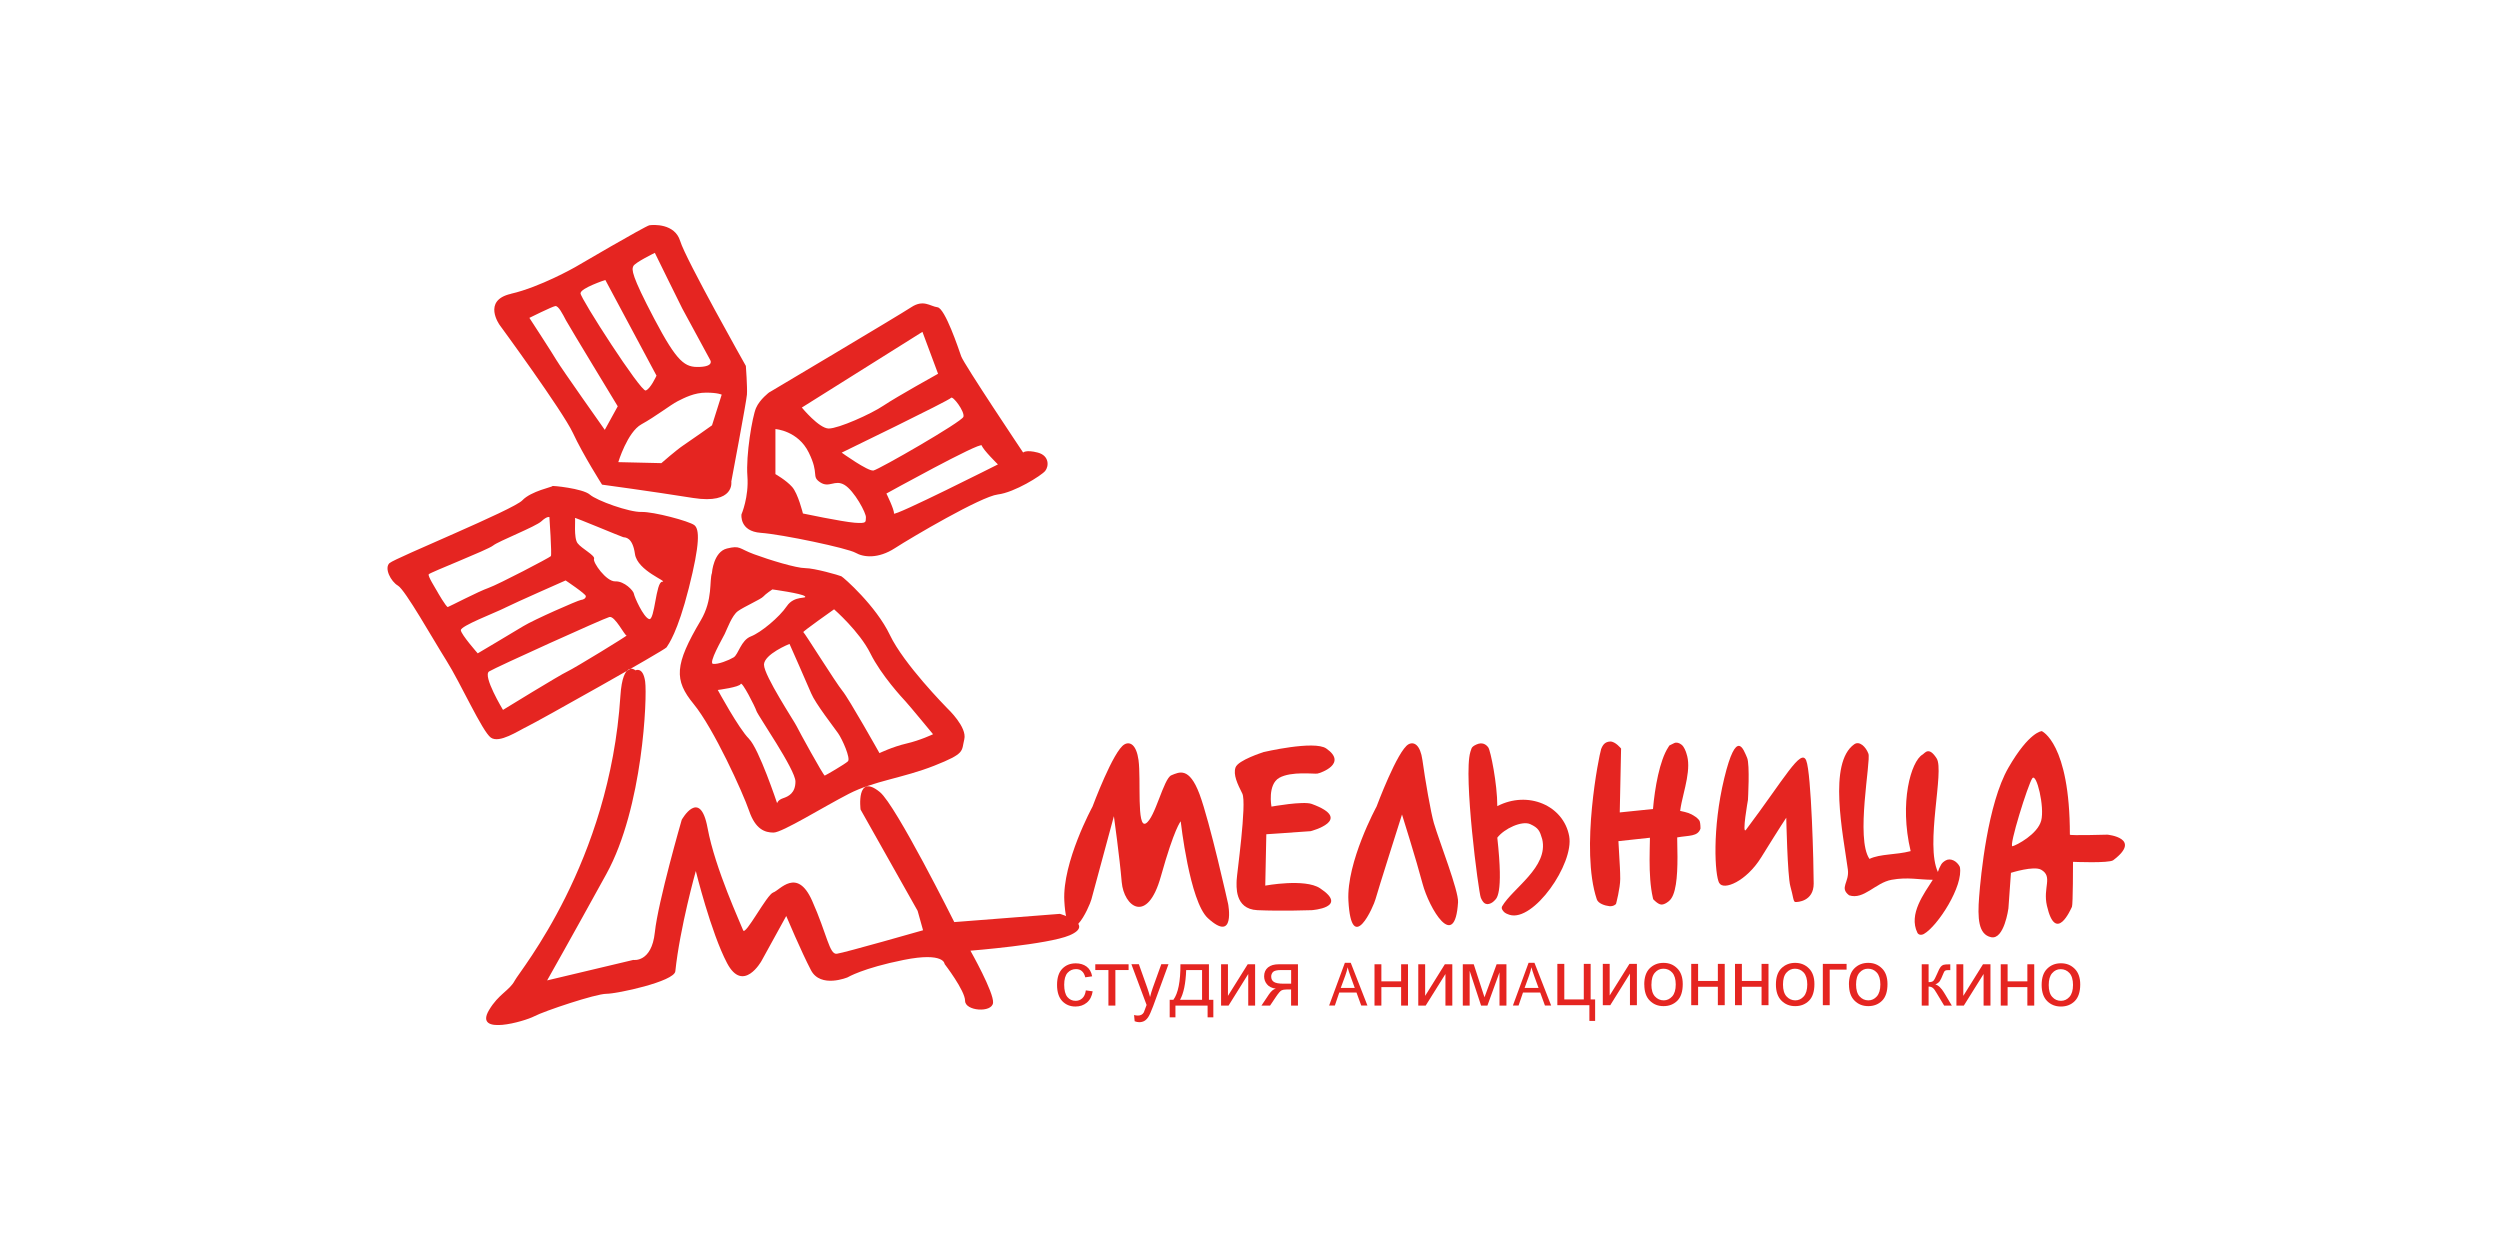 <svg width="200" height="100" viewBox="0 0 200 100" fill="none" xmlns="http://www.w3.org/2000/svg">
<g clip-path="url(#clip0_3683_35922)">
<path fill-rule="evenodd" clip-rule="evenodd" d="M31.171 45.043C31.63 44.636 41.09 40.774 41.784 40.029C42.484 39.285 44.245 38.947 44.187 38.889C44.128 38.83 46.616 39.076 47.182 39.563C47.742 40.056 50.353 40.988 51.319 40.956C52.286 40.929 55.131 41.69 55.547 42.011C55.964 42.333 56.007 43.489 55.104 47.051C54.202 50.613 53.471 51.556 53.327 51.786C53.182 52.011 42.975 57.742 42.206 58.106C41.437 58.476 39.953 59.488 39.27 59.011C38.586 58.529 36.84 54.63 35.709 52.841C34.63 51.127 32.42 47.196 31.838 46.853C31.262 46.516 30.712 45.444 31.171 45.037M34.924 47.223C35.009 47.389 35.709 48.588 35.826 48.562C35.944 48.529 38.287 47.308 39.088 47.03C39.889 46.746 43.984 44.603 44.069 44.491C44.16 44.379 43.952 41.363 43.952 41.363C43.952 41.363 43.76 41.283 43.316 41.7C42.873 42.124 39.878 43.291 39.446 43.645C39.019 43.993 34.39 45.798 34.299 45.943C34.209 46.082 34.833 47.057 34.924 47.228M40.412 48.62C39.569 49.044 36.84 50.072 36.867 50.42C36.899 50.774 38.218 52.268 38.218 52.268C38.218 52.268 41.005 50.618 41.854 50.099C42.697 49.579 46.226 48.031 46.466 47.999C46.701 47.972 46.867 47.86 46.867 47.689C46.867 47.517 45.249 46.435 45.249 46.435C45.249 46.435 41.261 48.192 40.417 48.615M40.236 56.794C40.236 56.794 44.79 53.993 45.399 53.714C46.002 53.43 50.278 50.811 50.129 50.838C49.979 50.87 49.2 49.247 48.751 49.36C48.308 49.472 39.675 53.377 39.131 53.714C38.581 54.052 40.241 56.794 40.241 56.794M45.996 41.443C46.055 41.529 45.879 43.023 46.205 43.457C46.53 43.891 47.646 44.443 47.523 44.711C47.406 44.978 48.5 46.542 49.227 46.51C49.953 46.483 50.679 47.26 50.711 47.496C50.743 47.737 51.469 49.381 51.928 49.526C52.387 49.665 52.462 46.537 52.98 46.537C53.498 46.537 50.988 45.68 50.796 44.314C50.604 42.948 50.011 43.002 49.862 42.975C49.712 42.943 45.932 41.352 45.991 41.438M56.962 45.819C56.727 46.441 57.053 47.956 56.06 49.633C53.957 53.189 53.908 54.394 55.494 56.323C57.08 58.256 59.423 63.387 59.931 64.871C60.438 66.349 61.191 66.606 61.885 66.606C62.579 66.606 65.873 64.55 67.907 63.505C69.941 62.461 72.221 62.252 74.74 61.256C77.26 60.259 76.903 60.115 77.143 59.145C77.383 58.176 75.851 56.73 75.76 56.639C75.675 56.548 72.311 53.141 71.195 50.806C70.085 48.471 67.485 46.189 67.309 46.103C67.127 46.017 65.147 45.45 64.421 45.45C63.694 45.45 61.543 44.791 60.315 44.336C59.082 43.88 59.242 43.618 58.158 43.88C57.08 44.143 56.957 45.814 56.957 45.814M61.062 47.726C60.886 47.935 59.504 48.545 59.028 48.894C58.553 49.242 58.185 50.286 57.977 50.715C57.769 51.138 56.658 53.05 57.042 53.109C57.432 53.168 58.302 52.825 58.692 52.589C59.077 52.354 59.269 51.224 60.069 50.913C60.876 50.602 62.349 49.376 62.947 48.492C63.54 47.608 64.634 47.93 64.388 47.699C64.138 47.474 61.789 47.153 61.789 47.153C61.789 47.153 61.244 47.517 61.062 47.726ZM64.266 50.57C64.356 50.602 66.876 54.641 67.389 55.262C67.907 55.883 70.357 60.249 70.357 60.249C70.357 60.249 71.409 59.74 72.514 59.483C73.614 59.231 74.644 58.738 74.644 58.738C74.644 58.738 72.69 56.371 72.45 56.119C72.21 55.862 70.507 54.035 69.631 52.273C68.761 50.517 66.727 48.744 66.727 48.744C66.727 48.744 64.175 50.543 64.266 50.57ZM61.121 53.189C61.121 54.046 63.582 57.769 63.727 58.09C63.876 58.411 65.889 62.075 65.98 62.048C66.07 62.016 67.597 61.132 67.832 60.907C68.072 60.682 67.384 59.135 67.047 58.658C66.711 58.176 65.221 56.264 64.896 55.471C64.565 54.678 63.161 51.513 63.161 51.513C63.161 51.513 61.116 52.332 61.116 53.189M59.915 59.102C60.715 59.895 62.168 64.255 62.168 64.255C62.168 64.255 62.226 63.998 62.643 63.859C63.059 63.719 63.636 63.462 63.636 62.52C63.636 61.577 60.641 57.255 60.518 56.885C60.401 56.515 59.349 54.464 59.258 54.716C59.167 54.973 57.422 55.198 57.422 55.198C57.422 55.198 59.108 58.304 59.915 59.097M61.554 31.374C61.554 31.374 60.779 31.947 60.481 32.643C60.182 33.34 59.664 36.409 59.792 38.085C59.92 39.761 59.317 41.154 59.317 41.154C59.317 41.154 59.141 42.504 60.865 42.627C62.589 42.75 67.8 43.854 68.446 44.223C69.092 44.593 70.256 44.716 71.591 43.854C72.925 42.991 78.488 39.719 79.823 39.558C81.163 39.397 83.314 38.042 83.613 37.678C83.918 37.309 83.96 36.452 83.016 36.205C82.065 35.959 81.852 36.205 81.852 36.205C81.852 36.205 77.111 29.124 76.897 28.508C76.684 27.898 75.605 24.663 75.002 24.582C74.399 24.502 73.881 23.929 72.893 24.582C71.9 25.236 61.559 31.379 61.559 31.379M64.148 32.606C64.148 32.606 65.526 34.282 66.3 34.282C67.074 34.282 69.663 33.136 70.694 32.44C71.729 31.744 75.045 29.901 75.045 29.901L73.795 26.548L64.143 32.606H64.148ZM62.034 37.93C62.034 37.93 62.894 38.417 63.369 38.953C63.844 39.483 64.234 41.079 64.234 41.079C64.234 41.079 67.335 41.733 68.371 41.818C69.407 41.899 69.231 41.738 69.273 41.406C69.322 41.079 68.329 39.237 67.549 38.787C66.775 38.337 66.343 39.071 65.611 38.583C64.88 38.09 65.568 37.967 64.704 36.211C63.844 34.448 62.034 34.325 62.034 34.325V37.93ZM69.877 37.641C70.309 37.56 76.945 33.752 77.073 33.345C77.202 32.932 76.214 31.626 76.08 31.829C75.952 32.033 67.335 36.211 67.335 36.211C67.335 36.211 69.444 37.726 69.877 37.641ZM70.912 39.483C70.912 39.483 71.558 40.79 71.516 41.079C71.473 41.368 79.834 37.153 79.834 37.153C79.834 37.153 78.627 35.969 78.542 35.637C78.456 35.311 70.912 39.483 70.912 39.483ZM40.877 23.506C38.549 24.036 39.974 26.002 39.974 26.002C39.974 26.002 45.014 32.879 45.836 34.641C46.653 36.398 48.164 38.771 48.164 38.771C48.164 38.771 52.088 39.301 55.446 39.837C58.809 40.367 58.505 38.524 58.505 38.524C58.505 38.524 59.712 32.14 59.755 31.567C59.797 30.994 59.669 29.274 59.669 29.274C59.669 29.274 54.843 20.721 54.416 19.285C53.978 17.855 52.254 17.978 51.955 18.021C51.656 18.064 46.007 21.374 46.007 21.374C46.007 21.374 43.204 22.97 40.882 23.5M50.663 21.294C50.534 21.578 50.492 21.99 52.344 25.509C54.197 29.028 54.8 29.398 55.964 29.355C57.128 29.312 56.829 28.824 56.829 28.824C56.829 28.824 54.763 25.016 54.587 24.689C54.416 24.363 52.387 20.228 52.387 20.228C52.387 20.228 50.791 21.005 50.663 21.294ZM46.44 23.463C46.44 23.875 51.266 31.363 51.656 31.24C52.04 31.117 52.52 30.051 52.52 30.051L48.426 22.397C48.426 22.397 46.445 23.05 46.445 23.458M44.55 28.862C44.849 29.392 48.383 34.389 48.383 34.389L49.419 32.504C49.419 32.504 45.543 26.12 45.281 25.632C45.02 25.139 44.678 24.443 44.422 24.486C44.16 24.529 42.35 25.429 42.35 25.429C42.35 25.429 44.245 28.337 44.55 28.867M49.461 36.971L52.91 37.051C52.91 37.051 54.117 35.991 54.677 35.621C55.238 35.252 56.962 34.025 56.962 34.025L57.736 31.572C57.736 31.572 57.432 31.411 56.487 31.411C55.542 31.411 54.763 31.819 54.202 32.102C53.642 32.392 52.435 33.329 51.314 33.945C50.193 34.561 49.461 36.976 49.461 36.976M49.632 55.68C48.773 69.022 41.619 77.618 41.186 78.438C40.754 79.257 39.894 79.504 39.12 80.811C37.892 82.889 41.966 81.71 42.74 81.303C43.514 80.891 47.651 79.504 48.511 79.504C49.371 79.504 53.941 78.518 54.026 77.704C54.394 74.201 55.665 69.681 55.665 69.681C55.665 69.681 56.872 74.592 58.163 77.045C59.456 79.504 60.918 76.879 60.918 76.879L62.899 73.28C62.899 73.28 64.106 76.145 64.88 77.618C65.654 79.091 67.811 78.186 67.811 78.186C67.811 78.186 69.017 77.452 72.295 76.794C75.568 76.14 75.568 77.12 75.568 77.12C75.568 77.12 77.207 79.247 77.207 80.066C77.207 80.886 79.358 81.046 79.444 80.227C79.529 79.407 77.634 76.055 77.634 76.055C77.634 76.055 83.838 75.562 85.562 74.828C87.676 73.923 84.788 73.109 84.788 73.109L76.342 73.767C76.342 73.767 71.687 64.437 70.395 63.371C68.462 61.781 68.846 64.764 68.846 64.764L73.411 72.868L73.844 74.421C73.844 74.421 67.549 76.221 66.946 76.301C66.343 76.381 66.172 74.748 64.965 72.048C63.759 69.349 62.381 71.229 61.863 71.395C61.345 71.555 59.621 74.914 59.45 74.421C59.274 73.928 57.208 69.509 56.605 66.237C56.001 62.964 54.538 65.583 54.538 65.583C54.538 65.583 52.643 72.134 52.387 74.587C52.131 77.04 50.663 76.794 50.663 76.794L43.77 78.433C43.77 78.433 45.58 75.24 48.511 69.916C51.442 64.598 51.784 55.755 51.613 54.528C51.442 53.302 50.839 53.629 50.839 53.629C50.839 53.629 49.824 52.723 49.632 55.675" fill="#E52521"/>
<path fill-rule="evenodd" clip-rule="evenodd" d="M89.961 59.547C90.415 59.301 90.912 59.59 91.082 60.806C91.291 62.354 90.922 66.291 91.664 65.873C92.412 65.45 93.085 62.273 93.709 62.022C94.334 61.77 95.129 61.315 95.962 63.532C96.79 65.75 98.252 72.322 98.252 72.322C98.252 72.322 98.856 75.492 96.629 73.452C95.167 72.113 94.457 65.707 94.457 65.707C94.457 65.707 93.96 66.221 92.871 70.109C91.787 73.998 89.908 72.53 89.737 70.565C89.572 68.599 89.112 65.294 89.112 65.294C89.112 65.294 87.442 71.443 87.313 71.947C87.191 72.45 85.391 76.585 85.146 72.07C84.98 68.974 87.399 64.534 87.399 64.534C87.399 64.534 89.075 60.029 89.956 59.553" fill="#E52521"/>
<path fill-rule="evenodd" clip-rule="evenodd" d="M112.672 59.547C113.126 59.301 113.623 59.59 113.794 60.806C114.007 62.354 114.466 65.021 114.712 65.851C115.16 67.367 116.698 71.266 116.644 72.177C116.394 76.205 114.317 72.632 113.804 70.693C113.302 68.787 112.16 65.16 112.16 65.16C112.16 65.16 110.169 71.432 110.04 71.936C109.918 72.439 108.118 76.574 107.873 72.059C107.707 68.963 110.126 64.523 110.126 64.523C110.126 64.523 111.802 60.019 112.683 59.542" fill="#E52521"/>
<path fill-rule="evenodd" clip-rule="evenodd" d="M101.055 60.179C101.055 60.179 99.053 60.811 98.845 61.39C98.637 61.974 99.005 62.729 99.384 63.484C99.763 64.234 98.931 70.051 98.931 70.431C98.931 70.811 98.717 72.729 100.596 72.814C102.476 72.9 104.937 72.814 104.937 72.814C104.937 72.814 107.948 72.611 105.599 71.058C104.392 70.26 101.221 70.849 101.221 70.849L101.306 66.74L104.851 66.494C104.851 66.494 108.391 65.578 104.937 64.314C104.264 64.068 101.717 64.528 101.717 64.528C101.717 64.528 101.386 62.766 102.342 62.225C103.303 61.684 105.134 61.931 105.39 61.888C105.641 61.845 107.841 61.09 106.101 59.879C105.14 59.21 101.05 60.174 101.05 60.174" fill="#E52521"/>
<path fill-rule="evenodd" clip-rule="evenodd" d="M137.541 70.64C137.888 71.266 139.703 70.511 140.893 68.594C142.452 66.076 142.901 65.418 142.901 65.418C142.901 65.418 142.997 70.061 143.226 70.891C143.461 71.716 143.456 72.139 143.621 72.161C143.787 72.177 145.095 72.118 145.095 70.688C145.095 69.258 144.913 61.856 144.497 60.838C144.075 59.82 142.767 62.273 139.681 66.382C139.329 66.848 139.836 63.998 139.836 63.998C139.836 63.998 140.002 61.149 139.767 60.618C139.473 59.954 138.923 58.208 137.941 62.257C136.959 66.312 137.188 70.013 137.535 70.64" fill="#E52521"/>
<path fill-rule="evenodd" clip-rule="evenodd" d="M163.337 58.487C163.337 58.487 165.59 59.44 165.59 66.773C165.59 66.858 168.596 66.773 168.596 66.773C168.596 66.773 171.415 67.046 169.055 68.819C168.719 69.07 165.841 68.947 165.841 68.947C165.841 68.947 165.841 72.38 165.756 72.546C165.67 72.713 164.464 75.562 163.754 72.461C163.417 70.993 164.256 70.136 163.295 69.579C162.713 69.242 160.876 69.826 160.876 69.826L160.673 72.675C160.673 72.675 160.337 75.187 159.296 74.978C158.255 74.764 158.201 73.436 158.33 71.759C158.458 70.083 159.008 64.298 160.673 61.416C162.339 58.53 163.337 58.492 163.337 58.492M160.999 67.699C161.33 67.619 163.006 66.74 163.295 65.653C163.583 64.566 162.921 61.802 162.585 62.263C162.248 62.723 160.668 67.785 160.999 67.699Z" fill="#E52521"/>
<path fill-rule="evenodd" clip-rule="evenodd" d="M148.351 59.536C148.746 59.258 149.259 59.724 149.473 60.297C149.686 60.859 148.432 67.105 149.558 68.712C150.428 68.299 151.667 68.401 152.852 68.09C151.928 64.191 152.884 60.902 153.802 60.367C153.994 60.254 154.299 59.676 154.934 60.677C155.569 61.674 153.994 67.56 155.036 69.767C155.036 69.697 155.11 69.595 155.11 69.526C155.276 69.22 155.276 69.054 155.655 68.835C156.034 68.615 156.557 68.878 156.787 69.349C157.096 70.87 155.014 74.094 153.904 74.721C153.663 74.844 153.466 74.769 153.391 74.619C152.665 73.13 153.93 71.486 154.624 70.383C153.525 70.383 152.628 70.147 151.33 70.383C150.033 70.613 149.11 72.011 147.93 71.625C147.124 71.009 147.967 70.591 147.828 69.558C147.444 66.719 146.227 61.026 148.346 59.536" fill="#E52521"/>
<path fill-rule="evenodd" clip-rule="evenodd" d="M128.08 59.976C127.941 60.356 126.404 67.956 127.744 71.947C127.856 72.284 128.395 72.455 128.747 72.493C129.1 72.53 129.281 72.316 129.281 72.316C129.281 72.316 129.618 71.058 129.618 70.308C129.618 69.713 129.575 69.065 129.538 68.433C129.511 68.026 129.49 67.651 129.474 67.292C129.821 67.255 131.609 67.062 131.993 67.019C131.993 67.067 131.993 67.137 131.993 67.137C131.983 67.689 131.967 68.246 131.967 68.792C131.967 69.863 132.02 70.907 132.228 71.823L132.255 71.936C132.255 71.936 132.623 72.348 132.901 72.364C133.179 72.386 133.515 72.086 133.515 72.086L133.526 72.075C134.076 71.62 134.198 70.19 134.198 68.551C134.198 68.096 134.188 67.624 134.177 67.153C134.177 67.153 134.177 67.067 134.177 66.992C135.133 66.821 135.821 66.939 136.04 66.285C136.04 66.285 136.04 65.889 135.981 65.712C135.923 65.535 135.624 65.332 135.624 65.332C135.207 65.048 134.994 65 134.412 64.871C134.465 64.459 134.572 63.993 134.689 63.505C134.876 62.729 135.058 61.936 135.058 61.218C135.058 60.886 135.015 60.565 134.914 60.276L134.871 60.142C134.871 60.142 134.738 59.751 134.535 59.585C134.337 59.424 134.118 59.365 133.942 59.446C133.766 59.526 133.552 59.638 133.552 59.638L133.467 59.772C132.773 60.822 132.383 63.039 132.239 64.721C131.919 64.753 129.97 64.957 129.58 64.994C129.591 64.528 129.687 59.885 129.687 59.885C129.687 59.885 129.228 59.306 128.812 59.322C128.4 59.344 128.219 59.579 128.08 59.954" fill="#E52521"/>
<path fill-rule="evenodd" clip-rule="evenodd" d="M118.107 59.563C118.572 59.349 118.887 59.542 119.068 59.804C119.245 60.067 119.784 62.686 119.784 64.491C122.245 63.216 125.085 64.443 125.534 66.891C125.939 69.108 122.672 73.784 120.761 73.184C120.585 73.12 120.398 73.066 120.264 72.895C120.125 72.723 120.115 72.616 120.168 72.509C121.006 71.058 123.9 69.37 123.377 67.132C123.185 66.473 123.078 66.232 122.421 65.932C121.764 65.632 120.339 66.285 119.784 67.014C120.302 71.679 119.693 71.898 119.543 72.059C119.399 72.22 119.175 72.332 118.978 72.332C118.801 72.305 118.652 72.247 118.465 71.818C118.284 71.39 117.061 62.038 117.627 60.163C117.728 59.928 117.643 59.772 118.107 59.563Z" fill="#E52521"/>
<path d="M86.865 79.231L87.415 79.306C87.351 79.702 87.196 80.002 86.945 80.211C86.694 80.42 86.39 80.522 86.037 80.522C85.61 80.522 85.258 80.377 84.98 80.088C84.703 79.793 84.564 79.365 84.564 78.792C84.564 78.219 84.703 77.785 84.986 77.496C85.268 77.206 85.626 77.067 86.064 77.067C86.406 77.067 86.689 77.153 86.924 77.324C87.158 77.501 87.308 77.758 87.372 78.106L86.822 78.186C86.769 77.967 86.678 77.801 86.55 77.688C86.422 77.576 86.267 77.528 86.08 77.528C85.808 77.528 85.583 77.629 85.402 77.828C85.226 78.026 85.135 78.347 85.135 78.781C85.135 79.215 85.22 79.558 85.391 79.761C85.562 79.965 85.781 80.066 86.048 80.066C86.256 80.066 86.432 80.002 86.582 79.863C86.731 79.729 86.827 79.52 86.865 79.236" fill="#E52521"/>
<path d="M87.623 77.142H90.287V77.603H89.23V80.447H88.674V77.603H87.623V77.142Z" fill="#E52521"/>
<path d="M90.773 81.705L90.725 81.202C90.847 81.234 90.949 81.245 91.034 81.245C91.146 81.245 91.242 81.223 91.317 81.18C91.392 81.143 91.451 81.079 91.504 80.993C91.52 80.961 91.595 80.763 91.728 80.398L90.511 77.137H91.109L91.776 79.011C91.856 79.242 91.936 79.493 92.006 79.761C92.065 79.509 92.139 79.263 92.225 79.022L92.903 77.137H93.479L92.251 80.495C92.086 80.929 91.958 81.218 91.862 81.363C91.766 81.507 91.659 81.614 91.541 81.679C91.424 81.743 91.285 81.775 91.13 81.775C91.023 81.775 90.901 81.748 90.773 81.7" fill="#E52521"/>
<path d="M94.435 77.142H96.715V79.986H97.067V81.384H96.608V80.447H94.035V81.384H93.575V79.986H93.869C94.254 79.461 94.44 78.513 94.435 77.142ZM94.894 77.603C94.857 78.679 94.691 79.472 94.403 79.986H96.165V77.603H94.889H94.894Z" fill="#E52521"/>
<path d="M97.686 77.142H98.236V79.67L99.816 77.142H100.409V80.447H99.859V77.919L98.284 80.447H97.686V77.142Z" fill="#E52521"/>
<path d="M103.837 77.142V80.447H103.287V79.156H102.961C102.769 79.156 102.625 79.183 102.523 79.231C102.427 79.279 102.278 79.445 102.091 79.724L101.605 80.447H100.916L101.514 79.552C101.701 79.279 101.883 79.129 102.064 79.092C101.749 79.049 101.509 78.931 101.359 78.743C101.205 78.561 101.13 78.342 101.13 78.101C101.13 77.801 101.237 77.565 101.439 77.394C101.648 77.222 101.936 77.142 102.304 77.142H103.837ZM103.287 77.603H102.491C102.155 77.603 101.941 77.656 101.84 77.758C101.744 77.865 101.696 77.983 101.696 78.122C101.696 78.32 101.77 78.465 101.915 78.556C102.059 78.647 102.31 78.695 102.673 78.695H103.292V77.603H103.287Z" fill="#E52521"/>
<path d="M109.96 77.142H110.51V78.508H112.09V77.142H112.64V80.447H112.09V78.969H110.51V80.447H109.96V77.142Z" fill="#E52521"/>
<path d="M113.462 77.142H114.012V79.67L115.587 77.142H116.185V80.447H115.635V77.919L114.055 80.447H113.462V77.142Z" fill="#E52521"/>
<path d="M117.023 77.142H117.899L118.759 79.783L119.73 77.142H120.515V80.447H119.96V77.785L118.993 80.447H118.486L117.573 77.667V80.447H117.023V77.142Z" fill="#E52521"/>
<path d="M124.588 77.11H125.144V79.954H126.703V77.11H127.252V79.954H127.61V81.673H127.151V80.415H124.588V77.11Z" fill="#E52521"/>
<path d="M128.224 77.11H128.774V79.638L130.354 77.11H130.952V80.415H130.397V77.886L128.822 80.415H128.224V77.11Z" fill="#E52521"/>
<path d="M131.54 78.76C131.54 78.192 131.684 77.758 131.972 77.469C132.266 77.18 132.629 77.029 133.077 77.029C133.526 77.029 133.883 77.174 134.177 77.469C134.471 77.758 134.62 78.176 134.62 78.727C134.62 79.322 134.476 79.766 134.188 80.056C133.899 80.345 133.531 80.49 133.082 80.49C132.634 80.49 132.276 80.345 131.983 80.05C131.689 79.761 131.545 79.327 131.545 78.76M132.111 78.76C132.111 79.188 132.207 79.509 132.394 79.713C132.586 79.922 132.821 80.029 133.098 80.029C133.36 80.029 133.584 79.922 133.776 79.713C133.963 79.504 134.059 79.183 134.059 78.76C134.059 78.336 133.963 78.015 133.776 77.806C133.59 77.597 133.355 77.496 133.072 77.496C132.789 77.496 132.581 77.603 132.394 77.811C132.207 78.02 132.116 78.336 132.116 78.765" fill="#E52521"/>
<path d="M135.298 77.11H135.848V78.476H137.428V77.11H137.978V80.415H137.428V78.942H135.848V80.415H135.298V77.11Z" fill="#E52521"/>
<path d="M138.8 77.11H139.35V78.476H140.925V77.11H141.48V80.415H140.925V78.942H139.35V80.415H138.8V77.11Z" fill="#E52521"/>
<path d="M142.073 78.76C142.073 78.192 142.217 77.758 142.505 77.469C142.799 77.18 143.167 77.029 143.61 77.029C144.053 77.029 144.416 77.174 144.71 77.469C145.004 77.758 145.153 78.176 145.153 78.727C145.153 79.322 145.009 79.766 144.721 80.056C144.432 80.345 144.064 80.49 143.616 80.49C143.167 80.49 142.81 80.345 142.516 80.05C142.222 79.761 142.073 79.327 142.073 78.76ZM142.639 78.76C142.639 79.188 142.735 79.509 142.922 79.713C143.114 79.922 143.349 80.029 143.626 80.029C143.888 80.029 144.112 79.922 144.299 79.713C144.486 79.504 144.582 79.183 144.582 78.76C144.582 78.336 144.486 78.015 144.299 77.806C144.107 77.597 143.877 77.496 143.594 77.496C143.327 77.496 143.103 77.603 142.916 77.811C142.729 78.02 142.639 78.336 142.639 78.765" fill="#E52521"/>
<path d="M145.826 77.11H147.727V77.57H146.376V80.415H145.826V77.11Z" fill="#E52521"/>
<path d="M147.914 78.76C147.914 78.192 148.058 77.758 148.351 77.469C148.64 77.18 149.008 77.029 149.456 77.029C149.905 77.029 150.257 77.174 150.556 77.469C150.85 77.758 150.999 78.176 150.999 78.727C150.999 79.322 150.855 79.766 150.567 80.056C150.279 80.345 149.905 80.49 149.462 80.49C149.019 80.49 148.656 80.345 148.362 80.05C148.068 79.761 147.919 79.327 147.919 78.76M148.485 78.76C148.485 79.188 148.581 79.509 148.768 79.713C148.96 79.922 149.19 80.029 149.472 80.029C149.734 80.029 149.958 79.922 150.145 79.713C150.332 79.504 150.428 79.183 150.428 78.76C150.428 78.336 150.332 78.015 150.145 77.806C149.958 77.597 149.718 77.496 149.44 77.496C149.163 77.496 148.949 77.603 148.762 77.811C148.576 78.02 148.485 78.336 148.485 78.765" fill="#E52521"/>
<path d="M153.738 77.142H154.288V78.572C154.469 78.572 154.592 78.54 154.667 78.47C154.736 78.401 154.843 78.203 154.982 77.876C155.089 77.613 155.18 77.437 155.249 77.351C155.318 77.265 155.398 77.212 155.484 77.185C155.569 77.158 155.724 77.147 155.938 77.147H156.023V77.608H155.858C155.74 77.608 155.655 77.624 155.607 77.656C155.553 77.694 155.511 77.763 155.478 77.86C155.345 78.192 155.244 78.406 155.174 78.502C155.099 78.599 154.987 78.685 154.827 78.754C155.067 78.819 155.308 79.043 155.537 79.429L156.146 80.447H155.532L154.923 79.434C154.806 79.225 154.704 79.086 154.608 79.022C154.523 78.958 154.411 78.926 154.288 78.926V80.447H153.738V77.142Z" fill="#E52521"/>
<path d="M156.514 77.142H157.064V79.67L158.639 77.142H159.237V80.447H158.687V77.919L157.107 80.447H156.514V77.142Z" fill="#E52521"/>
<path d="M160.059 77.142H160.609V78.508H162.189V77.142H162.739V80.447H162.189V78.969H160.609V80.447H160.059V77.142Z" fill="#E52521"/>
<path d="M163.332 78.792C163.332 78.224 163.476 77.79 163.77 77.501C164.058 77.212 164.426 77.062 164.875 77.062C165.323 77.062 165.676 77.206 165.974 77.501C166.268 77.79 166.418 78.208 166.418 78.76C166.418 79.354 166.268 79.799 165.98 80.088C165.692 80.377 165.323 80.522 164.875 80.522C164.426 80.522 164.069 80.377 163.775 80.088C163.481 79.793 163.332 79.365 163.332 78.797M163.898 78.797C163.898 79.225 163.988 79.547 164.181 79.756C164.368 79.965 164.602 80.066 164.88 80.066C165.142 80.066 165.371 79.959 165.558 79.75C165.745 79.536 165.841 79.22 165.841 78.797C165.841 78.374 165.745 78.052 165.558 77.844C165.366 77.635 165.131 77.533 164.853 77.533C164.576 77.533 164.362 77.64 164.175 77.849C163.988 78.063 163.898 78.379 163.898 78.802" fill="#E52521"/>
<path d="M106.33 80.441L107.59 77.024H108.06L109.394 80.441H108.898L108.519 79.402H107.141L106.789 80.441H106.33ZM107.264 79.033H108.38L108.038 78.09C107.931 77.801 107.857 77.565 107.809 77.383C107.766 77.603 107.707 77.822 107.627 78.037L107.259 79.038L107.264 79.033Z" fill="#E52521"/>
<path d="M121.033 80.441L122.287 77.024H122.757L124.092 80.441H123.595L123.216 79.402H121.839L121.486 80.441H121.027H121.033ZM121.967 79.033H123.083L122.741 78.09C122.64 77.801 122.56 77.565 122.512 77.383C122.469 77.603 122.405 77.822 122.33 78.037L121.967 79.038V79.033Z" fill="#E52521"/>
</g>
<defs>
<clipPath id="clip0_3683_35922">
<rect width="139" height="64" fill="white" transform="translate(31 18)"/>
</clipPath>
</defs>
</svg>
